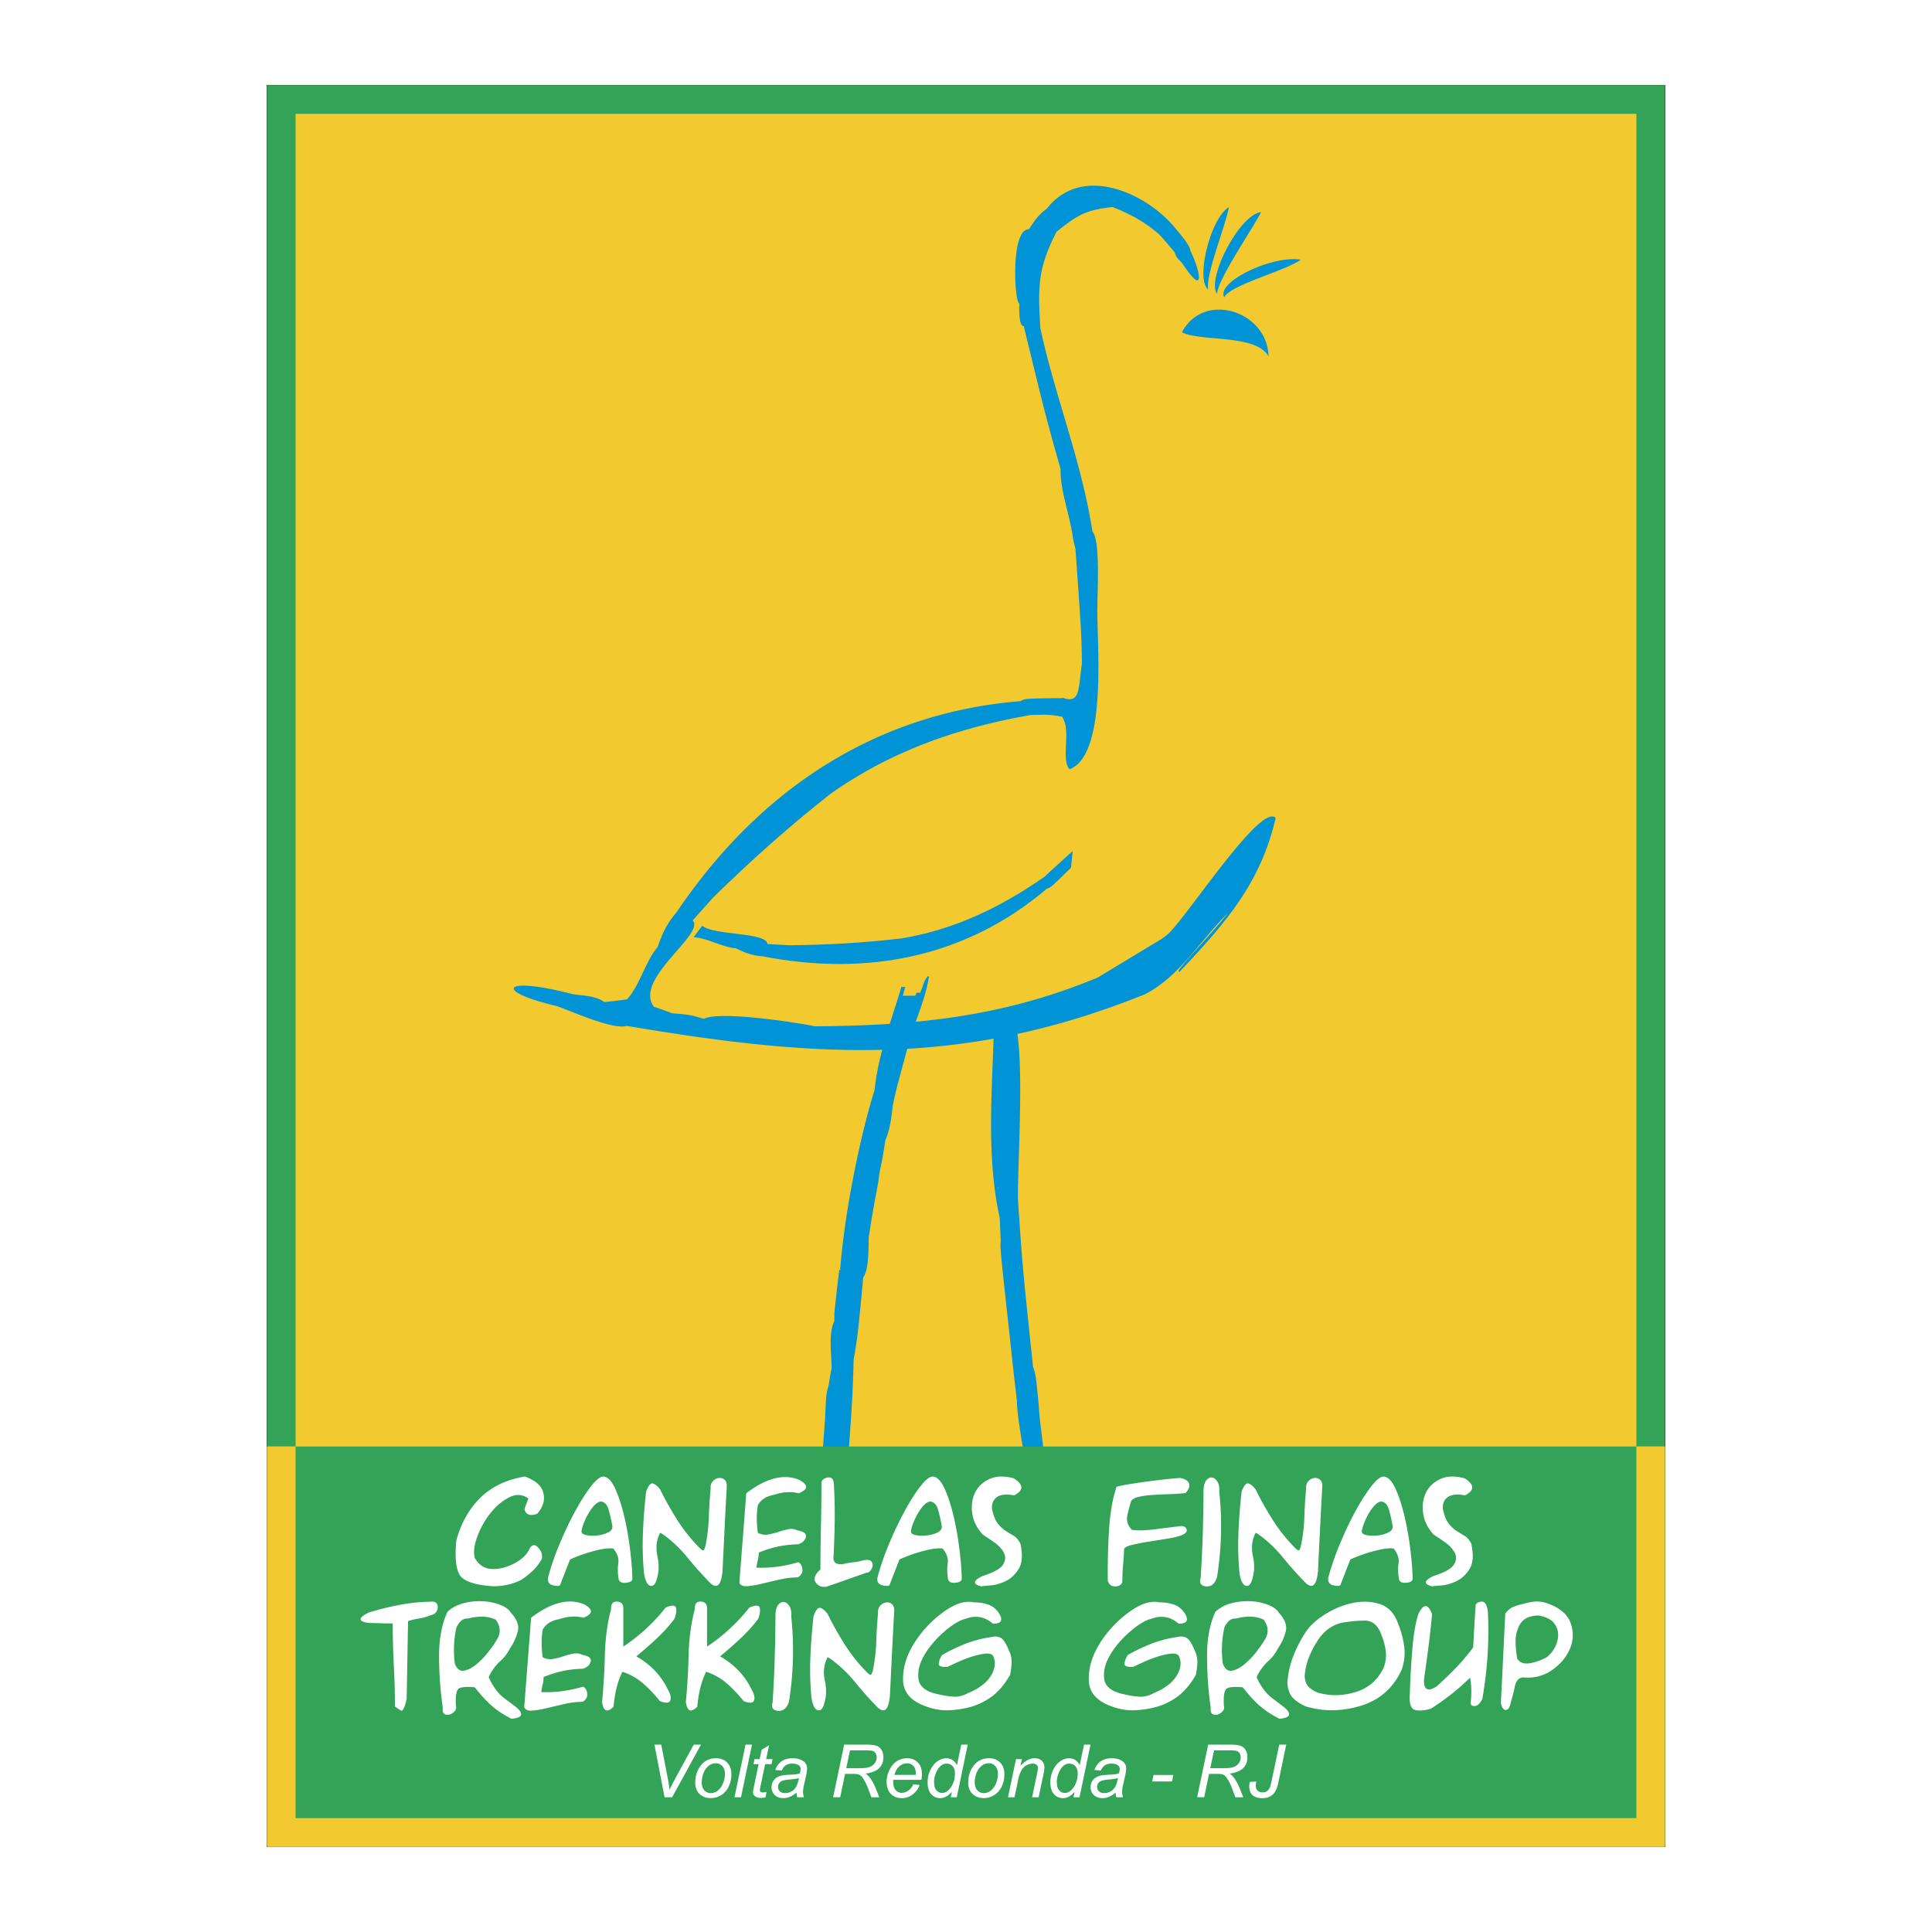 <svg xmlns="http://www.w3.org/2000/svg" width="2500" height="2500" viewBox="0 0 192.756 192.756"><path fill-rule="evenodd" clip-rule="evenodd" fill="#fff" d="M0 0h192.756v192.756H0V0z"/><path fill-rule="evenodd" clip-rule="evenodd" fill="#f2ca30" stroke="#000" stroke-width=".057" stroke-miterlimit="2.613" d="M26.638 8.504h139.479v175.748H26.638V8.504z"/><path d="M101.264 116.305h.158v4.547h.105v2.586h.209v3.109h.209v2.221h.234v1.568h.105v.678h.104v1.594h.209v1.203h.027v1.775h.234v2.43h.523v2.797h.104v2.064h.184v.783h.209v.914h.104v.393h.053v.365h.105v.156h.025v.523h-.025v.078h.131v2.979h.287v.914h.234v.654h.131v.209h.078v.059h.023-.012v-.037h.027v.004l.014.002-.006.031h.023v.086H105v.012h.209v.156h.184v.393h.574v1.07h-1.41v-.836h-.732v-.627h.105v-.783h-.602v-2.064h-.523v-2.404h-.234v-1.514h-.393v-3.58h.053v-1.49h-.34v-2.482h-.156v-2.586h-.053v-1.438h-.365v-1.803h.234v-.131h-.627v-2.926h-.262v-6.688h-.34v-2.352h-.051v-.902h-.121v-.963h-.057v1.352h-.037v.777h-.48v-.777h-.186v-1.352h-.111v-1.52h-.186v-5.631h.092v-3.742h.205v-3.871h1.777v4.688h.094v9.329h.003zm19.703 36.029v.184h-.574v.078h-.941v-1.229h.941v.131h.574v.836zM87.151 109.842h.107v-.18h.074v-1.057h.222v-1.203h.259v-1.131h.315v-.814h.093v-.52h.259v-1.332h.426v-1.242h.333v-.686h.093v-.314h.241v-.871h.241v-1.148h1.648v1.242h-.481v1.26h-.315v.758h-.259v1.074H90v1.928h-.426v1.24h-.537v2.279h.056v.629h-.296v.131h-.134v1.355h-.28v1.082h-.074v.932h-.299v.131h-.187v1.102h-.149v1.025h-.168v1.045h-.187v1.025h-.149v1.232h-.261v.969h-.093v2.033h-.224v.896h-.298v.186h-.187v1.734h-.038v1.102h-.056v2.219h-.242v.447h-.317v.951h-.224v.131h.019v1.064h.261v1.398h-.056v.393h-.131v1.1h-.298v.131h.019v1.866h-.094v1.381h-.15v1.287h-.029v1.217h-.043v.963h.015v1.4h-.087v1.391h-.276v1.348h-.157v2.398h.012v1.398h-.029v.426h.277v1.74h.827v.479h6.291v.275h.58v2.027h-2.696v-1.434h-4.174v.072h-1.087v-.174h-.768v-2.744H82.13v-1.4h.565v-.027h.029v-.639h.456v-2.398h-.311v-1.398h.276v-1.348h.086v-1.139h-.014v-1.398h.043v-1.217h.029v-1.219h.149v-1.287h.093v-1.51h-.018v-1.4h.298v-.465h.13v-1.102h.056v-.055h-.261v-1.158h-.019v-1.398h.224v-.186h-.167v-1.4h.074v-.26h.168V125.062h.429v-.914h.149v-1.455h.187V121.5h.075v-1.23h.242v-1.082h.205v-.057h.093v-.746h.261v-.971h.149v-1.23h.187v-1.025h.168v-1.045h.149v-1.025h.187v-1.102h.298v-.131h.075v-.057h-.019V110.4h.299v-.558h.001zm10.363 40.508h-4.538v.555h1.827v.52h1.476v.285h1.25v-.285h.584v-.768h-.6v-.307h.001zm-7.783 3.511h-5.363v.883h5.363v-.883zM70.057 92.36c1.138.985 6.472.636 6.508 1.825.727.042 1.453.084 2.212.126 3.815-.045 7.469-.244 11.273-.699 5.274-.907 9.848-3.119 14.209-6.176.186-.163.369-.357.584-.553.723-.646 1.445-1.31 2.18-1.978l-.17 1.668c-2.025 1.981-2.025 1.981-2.4 2.087-8.071 6.854-17.922 8.774-28.295 6.766-1.107-.095-1.745-.329-2.736-.806-1.487-.147-2.773-1.025-4.227-1.11l.862-1.15z" fill-rule="evenodd" clip-rule="evenodd" fill="#0094d6"/><path d="M105.42 23.113c2.029-1.594 2.818-2.173 5.602-2.456 1.803.736 3.344 1.542 4.766 2.864.473.527.943 1.092 1.416 1.656.141.447.141.447.723 1.051 2.416 3.674 1.803.699.836-1.208.01-.519-1.189-1.874-1.625-2.4-2.83-3.348-9.186-6.315-12.713-1.784-.826.578-1.209 1.201-1.779 2.043-1.852-.033-1.43 7.384-.947 7.393-.01.519-.078 2.259.441 2.268 2.174 8.931 2.174 8.931 3.672 14.256-.039 2.186.918 4.574 1.213 6.729.066.408.17.818.273 1.227.592 8.347.592 8.347.648 11.423-.352 2.479-.178 3.977-1.734 3.504l-.018-.031-.074.001-.09-.031-.02.032c-3.738.041-3.746.045-4.209.306-14.601 1.19-26.118 8.948-34.301 21.06-.99 1.176-1.385 2.028-1.888 3.465-1.311 1.598-1.711 3.716-3.05 5.22-.744.104-1.487.205-2.261.277-.938-.676-2.143-.617-3.218-.803-7.016-1.834-7.894-.285-1.577 1.189 1.498.506 5.641 2.414 7.042 1.99 19.013 3.225 33.616 4.135 51.694-3.16 3.383-1.756 5.234-5.006 8.223-8.069-.471.67-1.545 1.872-2.566 3.009-1.076 1.198-2.096 2.324-2.291 2.687a.208.208 0 0 0-.027.061c.029.031.061.062.09.094 4.52-4.809 8.088-8.781 9.604-15.373-1.439-1.522-8.539 9.386-10.635 11.487-.223.21-.475.388-.758.596l-6.344 3.832c-9.34 3.902-18.131 4.824-28.287 4.875-.151-.096-9.243-1.65-11.028-.744-1.408-.41-1.408-.41-3.164-.553a32.083 32.083 0 0 0-1.803-.639c-2.113-2.744 5.145-7.26 3.856-8.624.669-.752 1.339-1.505 2.04-2.288 3.777-3.688 7.546-7.069 11.713-10.345 6.047-4.272 12.687-6.583 19.944-7.859.342-.021.711-.01 1.113-.03.584-.033 1.32.053 2.082.208l.168.403c.568 1.381-.293 3.959.543 4.826 3.918-1.486 2.648-13.291 2.775-16.29-.012-1.372.303-6.59-.496-7.419-1.096-7.096-3.725-13.442-5.195-20.286-.256-4.153-.26-6.005 1.621-9.64zm8.185 71.342zm.637 4.74c.154.035.336.102.52.168l-.52-.168z" fill-rule="evenodd" clip-rule="evenodd" fill="#0094d6"/><path d="M126.564 35.556c-.117-4.548-6.477-6.553-8.639-2.399 1.973.963 7.372.155 8.639 2.399zM99.188 100.951c-.07 6.893-.922 13.801.553 20.557l.104 2.297c-.068.721-.068.721.961 10.115.205 1.92.41 3.842.65 5.795 0 3.328 2.744 12.963.447 14.678-.035.275-.035.582-.035.891.172.104.344.207.549.344.068.035.172.104.273.172.824.617 1.441.754 2.471.857v.48c3.875.033 7.75 0 11.625-.172v-.309h.205c.619-.035 1.27-.035 1.922-.035v-1.268c-2.23-.309-2.23-.309-3.156-.652a68.23 68.23 0 0 0-.309-1.371c1.682-.172 4.527-.068 5.969-.926-.07-.516-.07-.516-.447-1.166-4.697-.068-9.396-.137-14.094-.172v.273c-.379-.205-.379-.205-1.887-.479-.068.068-.137.17-.205.273-2.436-2.023-2.539-14.986-2.848-18.004-.137-1.473-.273-2.914-.377-4.354-.48-6.688-.48-6.688-.961-10.289-.033-1.576.275-10.904-.582-11.932-.307 4.129.066 8.273-.275 12.379-.723-.363-.145-14.346-.164-16.188 0 .17 1.4-.307 1.4-.102-.172 6.309-.172 6.309 0 6.309v3.225c-.104 1.166.137 4.801.273 4.869v2.572c.48 7.887 1.27 15.809 2.229 23.66.104.24.625 2.467.762 2.707-.068-1.234-.555-4.42-.59-5.621-.309-3.223-.309-3.223-.582-3.979-1.064-10.115-1.064-10.115-1.51-16.768-.068-2.914.812-15.939-.49-17.895l-1.881-.771zm-7.369-1.906l.412-1.131c.309-.549.309-.549.446-.48-.309 2.16-1.372 4.424-1.989 6.551l-1.132 4.217c-.171.688-.343 1.373-.479 2.092-.138 1.166-.274 2.4-.755 3.498-.377 2.676-.583 2.881-.686 4.115a151.206 151.206 0 0 0-.754 4.184l-.206 1.338c-.035 1.027.034 3.223-.549 4.012-.549 5.83-.549 5.83-.96 8.195-.377 17.627-4.013 14.539 12.209 14.539l1.131.309c0 1.785-2.229 1.785-3.635 1.51.069.617.171 1.27.274 1.92-1.029 2.092-8.059.068-10.186 2.195-.377.033-.754.068-1.132.104v-.309a7.837 7.837 0 0 0-.583-.275c-.549-.309-1.234-.549-1.509-1.131-.171-.139-.343-.275-.48-.412h-.274v-1.715c1.337-.445 1.097-2.949 1.132-3.977h.274v-.311a79.983 79.983 0 0 1-.274-.273c-.103-2.092-.103-2.092.206-6.275.103-2.436.103-2.436.377-3.43a22.7 22.7 0 0 1 .274-1.611c0-1.371-.343-3.463.274-4.697v-.756c.137-1.439.309-2.879.48-4.285.103-.104.24-.205.377-.275-.034.756-.069 1.51-.069 2.299v2.092c.103-1.029.24-2.059.377-3.053h.549c-.309 4.355-.926 8.607-.926 12.963-.377 3.463-.411 6.789-.377 10.287 5.693.273 5.693.273 7.03.549-.103.412-.274.549-.651.686-.034.137-.069.309-.103.48.309.033.617.102.96.172 0-.926.651-1.029.789-1.783-1.372-.207-1.372-.207-4.424-.309h-2.469c-.171-.068-.309-.139-.446-.172-.857-2.846-.206-5.865.068-8.779-.121-1.393.479-14.27 1.337-14.676.069-2.471.069-2.471.377-5.145h.377c.103-2.229.583-4.32.96-6.48.068-1.715.068-1.715.377-2.846h.274l.103-.207c.069-1.508.48-2.742.754-4.766-.171-2.949 1.475-6.002 2.469-8.746.106-.002.244-.002.381-.002zm-2.161 2.092c-.548 2.332-.548 2.332-1.166 3.705a158.82 158.82 0 0 0-.96 3.908c-.754 3.67-1.509 7.34-1.989 11.043h-.377c-.035 1.199-.573 6.412-1.362 7.201.343-5.248 1.876-13.236 3.454-18.244.343-3.463 1.68-6.961 2.675-10.287h.377c-.24.892-.446 1.783-.652 2.674zm14.268 44.375h.309c.445 4.012.756 4.793.857 5.719-.754-.139-1.166-4.862-1.166-5.719zm15.74 7.064c.377-.07.754-.139 1.166-.172v-.652c-.412-.24-.412-.24-1.166-.309.205.104.412.205.652.344-.24.24-.447.514-.652.789zm-30.694 1.713c-1.234-.068-2.023.068-3.224.379a90.972 90.972 0 0 1 3.224-.379zm4.185-3.807c1.062 0 2.503-.17 3.463.311-.034.273-.034.547-.034.822.343-.068.686-.137 1.062-.207.035-.137.104-.273.172-.377-1.063-1.062-3.292-.582-4.663-.549zM120.535 28.878c-1.258-.98.201-7.075 2.076-8.219-.355 1.957-2.31 6.649-2.076 8.219zM121.42 29.321c-1.053-1.473 2.186-7.878 4.395-8.157-.848 1.705-4.251 6.565-4.395 8.157zM122.146 29.655c-.846-1.545 4.869-4.228 7.635-3.746-1.531 1.124-6.988 2.487-7.635 3.746z" fill-rule="evenodd" clip-rule="evenodd" fill="#0094d6"/><path fill-rule="evenodd" clip-rule="evenodd" fill="#33a457" d="M26.638 144.32h139.479v39.932H26.638V144.32z"/><path d="M53.592 151.033c-.702.25-1.125.096-1.271-.467.06-.172.124-.348.192-.525.071-.176.14-.355.208-.537-.596-.426-1.238-.461-1.927-.111-.687.352-1.311.877-1.869 1.584a8.41 8.41 0 0 0-1.309 2.34c-.316.857-.396 1.57-.241 2.141.407.676.95 1.035 1.627 1.076.68.045 1.395-.109 2.148-.467a4.744 4.744 0 0 0 1.005-.652c.299-.258.538-.578.72-.969.244-.371.525-.375.844-.014.321.363.429.74.325 1.131a5.024 5.024 0 0 1-.941 1.199 8.109 8.109 0 0 1-1.149.889c-.83.406-1.747.611-2.75.611-1.92-.131-3.052-.537-3.393-1.221s-.434-1.805-.279-3.361c.476-1.729 1.273-3.146 2.394-4.248 1.121-1.104 2.602-1.811 4.444-2.121 1.081.406 1.692.947 1.829 1.623.201.699-.002 1.4-.607 2.099zm6.657-3.711c.423.055.811.475 1.16 1.268.35.789.649 1.725.895 2.801.248 1.078.438 2.186.571 3.32.135 1.139.206 2.076.215 2.811-.018.232-.248.365-.695.395-.445.031-.675-.145-.693-.525a4.763 4.763 0 0 1-.013-1.439c.068-.467-.095-.951-.494-1.451-.414-.072-1.056.008-1.927.238-.868.229-1.667.512-2.394.85-.164.414-.325.828-.485 1.238-.162.412-.319.818-.474 1.227-.027.182-.266.221-.722.117-.454-.104-.615-.402-.485-.896a26.781 26.781 0 0 1 1.161-3.322 35.539 35.539 0 0 1 1.563-3.268c.545-.994 1.074-1.812 1.583-2.457.511-.649.921-.948 1.234-.907zm-.339 2.479c-.277.07-.541.268-.791.592a5.87 5.87 0 0 0-.642 1.037c-.177.367-.308.705-.39 1.012s-.089.475-.021.498c.071.123.268.205.598.248.328.043.673.041 1.032-.006a3.23 3.23 0 0 0 .972-.285c.29-.145.434-.34.434-.592a15.023 15.023 0 0 0-.37-1.66c-.149-.538-.424-.819-.822-.844zm4.554-.985c.235-.623.468-.891.7-.805.234.086.467.285.702.596a30.577 30.577 0 0 0 1.809 3.199 15.85 15.85 0 0 0 2.044 2.549c.131.146.255.252.376.318.122.064.23-.141.326-.617.172-.908.274-1.824.303-2.75.031-.926.088-1.852.175-2.777-.024-.309.049-.561.221-.746.173-.186.365-.295.578-.322a.726.726 0 0 1 .576.16c.175.141.252.373.235.701a967.19 967.19 0 0 0-.222 4.236l-.206 4.223c-.14 1.418-.558 1.789-1.26 1.117a38.233 38.233 0 0 1-2.239-2.512 12.58 12.58 0 0 0-2.417-2.289c-.173-.113-.269-.168-.286-.168s-.066.09-.144.271c-.259.623-.305 1.312-.142 2.074s.16 1.449-.013 2.064c-.14.648-.361.941-.669.881-.306-.059-.524-.471-.655-1.23a29.89 29.89 0 0 1-.108-4.08c.055-1.362.162-2.727.316-4.093zm9.992.168c2.016-1.539 3.787-1.98 5.319-1.322.89.5.861.941-.091 1.322-.771-.191-1.579-.143-2.427.143-.804.146-1.353.496-1.647 1.051a8.063 8.063 0 0 0-.104 1.42c.009.455.044.898.104 1.332.336.172.68.229 1.025.168a7.473 7.473 0 0 0 1.025-.26 8.64 8.64 0 0 1 .992-.268c.325-.064.638-.021.941.125.623.111.89.334.804.668-.086.332-.337.568-.753.707-.769.025-1.459.105-2.068.24-.611.133-1.236.33-1.875.59 0 .258-.031.512-.091.752-.06.242-.108.494-.142.754.613.025 1.262 0 1.944-.078a13.581 13.581 0 0 0 2.232-.467c.234.119.37.352.41.693.038.342-.115.617-.461.822-.598 0-1.211.074-1.842.223-.631.146-1.222.285-1.771.414a9.341 9.341 0 0 1-1.428.24c-.401.029-.662-.08-.784-.332.113-1.484.228-2.973.343-4.461.117-1.487.232-2.98.345-4.476zm7.5-1.089c.077-.285.303-.447.68-.488.376-.037.565.229.565.801.068 1.217.095 2.436.078 3.65a88.304 88.304 0 0 1-.128 3.641c.042.268.137.43.286.484.146.059.345.084.596.084.416-.102.781-.17 1.096-.199a6.703 6.703 0 0 0 1.096-.215c.348-.051.578-.016.695.111a.52.52 0 0 1 .142.447.967.967 0 0 1-.212.486c-.122.15-.244.217-.363.199-.675.234-1.353.473-2.03.715-.68.242-1.357.477-2.031.701-.467.061-.819-.09-1.052-.447-.232-.359-.073-.785.48-1.277 0-1.48.018-2.926.051-4.34.033-1.416.051-2.865.051-4.353zm11.158-.573c.423.055.811.475 1.16 1.268.35.789.649 1.725.895 2.801.248 1.078.438 2.186.571 3.32.135 1.139.206 2.076.215 2.811-.018.232-.248.365-.695.395-.445.031-.675-.145-.693-.525a4.73 4.73 0 0 1-.013-1.439c.068-.467-.095-.951-.494-1.451-.414-.072-1.056.008-1.926.238-.868.229-1.667.512-2.394.85-.164.414-.325.828-.484 1.238-.162.412-.319.818-.474 1.227-.027.182-.266.221-.722.117-.454-.104-.615-.402-.485-.896a26.781 26.781 0 0 1 1.161-3.322 35.539 35.539 0 0 1 1.563-3.268c.544-.994 1.073-1.812 1.583-2.457.51-.649.919-.948 1.232-.907zm-.339 2.479c-.276.07-.54.268-.791.592-.25.324-.465.67-.642 1.037s-.308.705-.39 1.012-.089.475-.02.498c.071.123.268.205.598.248a3.96 3.96 0 0 0 1.031-.006c.359-.049.683-.145.972-.285.291-.145.434-.34.434-.592a15.023 15.023 0 0 0-.37-1.66c-.149-.538-.424-.819-.822-.844zm8.37-2.309c.994.633 1.008 1.197.039 1.699-.812-.146-1.398-.082-1.752.195-.355.277-.506.676-.455 1.193.148.658.342 1.137.578 1.432.238.299.492.537.76.709.268.174.531.334.791.488.26.15.488.406.689.77.25 1.107.201 1.949-.145 2.525-.346.574-.785.988-1.316 1.244a4.29 4.29 0 0 1-1.559.436c-.504.033-.793.064-.861.09-.883-.217-.852-.557.092-1.023 1.125-.355 1.812-.738 2.068-1.15.256-.41.281-.809.076-1.193-.201-.385-.531-.734-.984-1.051a39.3 39.3 0 0 0-1.109-.744c-.588-.643-.939-1.344-1.051-2.111-.112-.764-.024-1.449.266-2.055.291-.605.766-1.064 1.426-1.375.663-.311 1.478-.339 2.447-.079zm10.238.908c-.068-.043.133-.109.604-.201.473-.09 1.053-.186 1.738-.285.689-.1 1.406-.193 2.154-.279.75-.086 1.369-.148 1.863-.182.518.105.816.297.895.578s-.041.59-.35.928c-.539.061-1.105.098-1.707.115s-1.164.047-1.688.084a8.489 8.489 0 0 0-1.355.201c-.381.096-.613.248-.701.455-.129.416-.252.879-.361 1.389-.113.51.037.986.453 1.428.586.086 1.348.068 2.283-.053.934-.121 1.816-.229 2.646-.324.275 0 .451.109.527.324.072.217-.053.393-.371.533-.32.154-.807.283-1.455.387l-1.945.312a22.32 22.32 0 0 0-1.713.336c-.492.123-.744.273-.752.455a23.65 23.65 0 0 1-.098 1.531c-.047.492-.07.998-.07 1.518 0 .381-.211.588-.629.623-.422.033-.695-.148-.824-.547a66.952 66.952 0 0 1 .115-4.969c.104-1.763.352-3.216.741-4.357zm8.693.428c0-.518.088-.889.266-1.115.176-.227.369-.324.578-.299.205.025.387.166.545.416.154.25.213.582.182.998a32.373 32.373 0 0 1-.223 8.525c-.207.654-.57.963-1.09.92-.518-.043-.699-.328-.545-.855.096-1.43.164-2.857.209-4.289.043-1.43.068-2.865.078-4.301zm3.801-.012c.236-.623.469-.891.701-.805.234.086.467.285.701.596a30.758 30.758 0 0 0 1.809 3.199 15.909 15.909 0 0 0 2.045 2.549c.131.146.254.252.377.318.121.064.229-.141.324-.617.174-.908.275-1.824.303-2.75.031-.926.09-1.852.176-2.777-.023-.309.049-.561.221-.746.174-.186.367-.295.578-.322a.724.724 0 0 1 .576.16c.176.141.252.373.234.701a1153.01 1153.01 0 0 0-.428 8.459c-.139 1.418-.557 1.789-1.26 1.117a37.933 37.933 0 0 1-2.238-2.512 12.584 12.584 0 0 0-2.418-2.289c-.172-.113-.268-.168-.285-.168s-.066.09-.145.271c-.26.623-.305 1.312-.141 2.074.162.762.158 1.449-.014 2.064-.141.648-.361.941-.67.881-.305-.059-.523-.471-.654-1.23a29.89 29.89 0 0 1-.109-4.08c.057-1.362.163-2.727.317-4.093zm14.221-1.494c.424.055.811.475 1.16 1.268.352.789.648 1.725.895 2.801a30.82 30.82 0 0 1 .572 3.32c.135 1.139.205 2.076.215 2.811-.018.232-.248.365-.695.395-.445.031-.676-.145-.693-.525-.078-.494-.082-.973-.014-1.439s-.096-.951-.494-1.451c-.414-.072-1.055.008-1.926.238-.867.229-1.668.512-2.395.85l-.484 1.238c-.162.412-.318.818-.473 1.227-.027.182-.266.221-.723.117-.453-.104-.615-.402-.484-.896a26.442 26.442 0 0 1 1.16-3.322c.498-1.184 1.018-2.273 1.562-3.268s1.074-1.812 1.584-2.457c.512-.649.92-.948 1.233-.907zm-.338 2.479c-.277.07-.541.268-.791.592s-.465.67-.643 1.037c-.176.367-.307.705-.389 1.012s-.09.475-.02.498c.07.123.268.205.598.248a3.96 3.96 0 0 0 1.031-.006c.359-.049.682-.145.973-.285.289-.145.434-.34.434-.592a15.492 15.492 0 0 0-.369-1.66c-.15-.538-.426-.819-.824-.844zm8.369-2.309c.994.633 1.008 1.197.039 1.699-.812-.146-1.398-.082-1.752.195-.355.277-.506.676-.455 1.193.148.658.342 1.137.578 1.432.238.299.492.537.76.709.268.174.531.334.791.488.26.15.488.406.689.77.25 1.107.201 1.949-.145 2.525-.346.574-.783.988-1.316 1.244s-1.051.4-1.559.436c-.504.033-.793.064-.861.09-.883-.217-.852-.557.092-1.023 1.125-.355 1.812-.738 2.068-1.15.256-.41.281-.809.076-1.193-.201-.385-.531-.734-.984-1.051a39.3 39.3 0 0 0-1.109-.744c-.588-.643-.939-1.344-1.051-2.111-.111-.764-.023-1.449.268-2.055.289-.605.764-1.064 1.426-1.375s1.476-.339 2.445-.079zM36.794 160.881a28.458 28.458 0 0 1 3.056-.758 17.798 17.798 0 0 1 3.069-.318c.512-.061.762.123.753.553-.009.426-.246.691-.713.797a4.791 4.791 0 0 1-1.123.318 6.85 6.85 0 0 0-1.123.266c-.026 1.297-.049 2.594-.071 3.887-.022 1.291-.046 2.582-.071 3.871-.199.9-.396 1.285-.591 1.154l-.578-.389c0-1.375-.035-2.756-.111-4.139a78.839 78.839 0 0 1-.108-4.152c-.452 0-.859-.006-1.227-.02s-.772-.021-1.213-.031c-1.038-.166-1.021-.512.051-1.039zm9.889.609c-.46-.051-.839.244-1.143.883a10.109 10.109 0 0 0-.155 3.619c.215.547.529.775.939.688.412-.086.83-.312 1.26-.674a8.145 8.145 0 0 0 1.187-1.252c.363-.471.609-.828.74-1.068.476-.693.458-1.389-.054-2.092a3.365 3.365 0 0 0-1.388-.305 5.35 5.35 0 0 0-1.386.201zm-2.037-.685c.45-.416.999-.705 1.647-.863a6.285 6.285 0 0 1 1.92-.182c.631.039 1.205.16 1.718.369.516.207.864.467 1.045.779.596.641.826 1.252.688 1.836a5.251 5.251 0 0 1-.792 1.73 4.041 4.041 0 0 1-.908 1.207 4.993 4.993 0 0 0-.935 1.129c-.181.293-.268.475-.259.539.009.064.095.242.259.537.373.676.815 1.203 1.332 1.584.513.381.914.682 1.2.908.717.648.54 1.016-.534 1.102-.786-.398-1.448-.834-1.984-1.311s-1.094-1.084-1.674-1.828c-.735-.068-1.247-.041-1.537.09s-.405.709-.345 1.738a.562.562 0 0 1-.122.559c-.144.164-.31.273-.5.332a.62.62 0 0 1-.519-.061c-.155-.094-.212-.303-.168-.621a36.068 36.068 0 0 1-.37-5.041c-.013-1.794.267-3.306.838-4.532zm8.344.595c2.015-1.539 3.787-1.98 5.319-1.322.89.5.862.941-.091 1.322-.771-.191-1.579-.143-2.427.143-.804.146-1.353.496-1.647 1.051a8.077 8.077 0 0 0-.104 1.42c.009.455.044.898.104 1.332.336.172.68.229 1.025.168a7.4 7.4 0 0 0 1.025-.26 8.64 8.64 0 0 1 .992-.268c.325-.064.638-.021.941.125.623.111.89.334.804.668-.087.332-.337.568-.753.707-.769.025-1.459.105-2.068.24-.611.133-1.235.33-1.875.59 0 .258-.031.512-.091.752-.06.242-.109.494-.142.754.614.025 1.262 0 1.944-.078a13.624 13.624 0 0 0 2.232-.467c.234.119.369.352.409.693.038.342-.115.617-.46.822-.598 0-1.211.074-1.842.223-.631.146-1.222.285-1.771.414a9.341 9.341 0 0 1-1.428.24c-.401.029-.662-.08-.784-.332.113-1.484.228-2.973.343-4.461.117-1.487.231-2.98.345-4.476zm7.978-.855c-.024-.529.179-.779.611-.752.432.023.635.275.608.752V164.281a18.044 18.044 0 0 0 4.219-3.892c.578-.252.919-.258 1.016-.021.1.24.055.623-.135 1.15-.518.684-1.104 1.332-1.758 1.945s-1.335 1.211-2.044 1.791c1.437.822 2.486 1.93 3.153 3.322.259.449.336.811.232 1.082-.102.273-.449.293-1.036.059a13.486 13.486 0 0 0-1.623-1.719c-.587-.525-1.293-.928-2.115-1.213a8.146 8.146 0 0 0-.596 1.68 12.166 12.166 0 0 0-.286 1.809c-.631.633-1.012.473-1.143-.48.148-1.537.242-3.115.279-4.727.042-1.616.246-3.122.618-4.522zm8.355 0c-.024-.529.18-.779.611-.752.432.023.635.275.608.752V164.281a18.044 18.044 0 0 0 4.219-3.892c.578-.252.919-.258 1.017-.021.1.24.055.623-.135 1.15-.518.684-1.105 1.332-1.758 1.945s-1.335 1.211-2.044 1.791c1.438.822 2.487 1.93 3.153 3.322.259.449.336.811.232 1.082-.102.273-.449.293-1.036.059a13.486 13.486 0 0 0-1.623-1.719c-.587-.525-1.293-.928-2.115-1.213a8.146 8.146 0 0 0-.596 1.68 12.037 12.037 0 0 0-.286 1.809c-.631.633-1.012.473-1.143-.48.148-1.537.241-3.115.279-4.727.041-1.616.245-3.122.617-4.522zm8.045.699c0-.518.088-.889.266-1.115s.37-.324.578-.299c.206.025.388.166.545.416.155.25.215.582.182.998a32.373 32.373 0 0 1-.222 8.525c-.208.654-.571.963-1.089.92-.518-.043-.699-.328-.545-.855.096-1.428.164-2.857.208-4.289.041-1.43.068-2.865.077-4.301zm3.801-.012c.235-.623.467-.891.7-.805.235.086.467.285.702.596a30.398 30.398 0 0 0 1.809 3.199 15.85 15.85 0 0 0 2.044 2.549c.13.146.254.252.376.318.122.064.23-.141.325-.617.173-.908.275-1.824.304-2.75.031-.926.088-1.852.175-2.777-.024-.309.049-.561.221-.746.173-.186.366-.295.578-.322a.726.726 0 0 1 .576.16c.175.141.252.373.235.701a967.19 967.19 0 0 0-.222 4.236l-.206 4.223c-.139 1.418-.558 1.789-1.26 1.117a37.933 37.933 0 0 1-2.238-2.512 12.584 12.584 0 0 0-2.418-2.289c-.172-.113-.268-.168-.286-.168s-.066.09-.144.271c-.259.623-.306 1.314-.142 2.076s.16 1.447-.013 2.062c-.14.648-.361.941-.669.881-.306-.059-.525-.471-.655-1.23a29.73 29.73 0 0 1-.108-4.08c.055-1.362.162-2.727.316-4.093zm18.477-.312c.467.719.271 1.078-.584 1.078-.797-.703-1.707-.867-2.727-.494-.596.148-1.306.578-2.132 1.291-.826.713-1.488 1.494-1.986 2.342-.499.848-.687 1.654-.572 2.42.118.764.819 1.27 2.108 1.51.467.113.937.182 1.409.209s.941-.09 1.408-.35a6.187 6.187 0 0 0 1.439-.807c.426-.318.758-.713.998-1.18.312-.658.33-1.244.055-1.766-.156-.172-.438-.232-.846-.18a7.237 7.237 0 0 0-1.317.311c-.472.156-.928.332-1.368.533-.44.199-.773.354-.999.467-.589.035-.877-.068-.87-.312.009-.242.117-.531.325-.869a17.933 17.933 0 0 1 2.354-1.129c.82-.318 1.695-.545 2.628-.674a1.19 1.19 0 0 1 .83.066c.277.119.559.535.844 1.244.209.416.301.83.285 1.246-.018.414-.07.83-.156 1.244-.555.943-1.146 1.646-1.783 2.115a6.567 6.567 0 0 1-1.967 1.012 10.07 10.07 0 0 1-2.269.383 5.785 5.785 0 0 1-2.258-.344c-1.557-.518-2.354-1.393-2.394-2.621-.04-1.227.321-2.451 1.076-3.672a11.163 11.163 0 0 1 2.901-3.125c1.176-.867 2.201-1.199 3.075-1 .52 0 .992.072 1.42.215.431.144.788.423 1.073.837zm18.53 0c.467.719.271 1.078-.584 1.078-.795-.703-1.705-.867-2.727-.494-.596.148-1.307.578-2.133 1.291s-1.488 1.494-1.986 2.342-.686 1.654-.57 2.42c.117.764.818 1.27 2.107 1.51.467.113.938.182 1.408.209.473.027.941-.09 1.408-.35a6.106 6.106 0 0 0 1.439-.807c.426-.318.758-.713.998-1.18.312-.658.33-1.244.055-1.766-.156-.172-.438-.232-.844-.18a7.227 7.227 0 0 0-1.318.311 13.63 13.63 0 0 0-1.369.533c-.439.199-.771.354-.998.467-.588.035-.877-.068-.869-.312.008-.242.117-.531.324-.869a17.994 17.994 0 0 1 2.354-1.129c.82-.318 1.695-.545 2.629-.674a1.19 1.19 0 0 1 .83.066c.277.119.559.535.844 1.244.209.416.303.83.287 1.246-.018.414-.072.83-.158 1.244-.553.943-1.146 1.646-1.783 2.115a6.581 6.581 0 0 1-1.965 1.012c-.762.217-1.52.346-2.27.383a5.795 5.795 0 0 1-2.26-.344c-1.557-.518-2.354-1.393-2.393-2.621-.041-1.227.32-2.451 1.074-3.672a11.196 11.196 0 0 1 2.902-3.125c1.176-.867 2.201-1.199 3.074-1 .52 0 .992.072 1.42.215.431.144.789.423 1.074.837zM123.303 161.49c-.461-.051-.84.244-1.143.883a10.063 10.063 0 0 0-.156 3.619c.215.547.529.775.939.688.412-.086.83-.312 1.26-.674a8.15 8.15 0 0 0 1.188-1.252c.363-.471.607-.828.738-1.068.477-.693.459-1.389-.053-2.092a3.366 3.366 0 0 0-1.389-.305 5.342 5.342 0 0 0-1.384.201zm-2.037-.685a3.646 3.646 0 0 1 1.646-.863 6.282 6.282 0 0 1 1.92-.182 5.43 5.43 0 0 1 1.719.369c.516.207.863.467 1.045.779.596.641.826 1.252.689 1.836a5.275 5.275 0 0 1-.793 1.73 4.041 4.041 0 0 1-.908 1.207 4.998 4.998 0 0 0-.936 1.129c-.182.293-.268.475-.258.539.008.064.094.242.258.537.373.676.816 1.203 1.332 1.584.514.381.914.682 1.199.908.719.648.541 1.016-.533 1.102-.785-.398-1.447-.834-1.984-1.311-.535-.477-1.094-1.084-1.674-1.828-.734-.068-1.246-.041-1.537.09-.289.131-.404.709-.346 1.738a.561.561 0 0 1-.121.559 1.094 1.094 0 0 1-.5.332.617.617 0 0 1-.518-.061c-.156-.094-.213-.303-.17-.621-.234-1.566-.355-3.246-.369-5.041s.266-3.306.839-4.532zm18.203 1.14c.318.779.529 1.555.629 2.328.1.775.016 1.547-.252 2.316-.83 1.816-2.184 3.012-4.055 3.588-1.873.574-3.695.604-5.469.084a4.254 4.254 0 0 1-1.248-.777c-.363-.33-.572-.844-.635-1.547a8.949 8.949 0 0 1 .559-2.619 13.01 13.01 0 0 1 1.168-2.322c.406-.676 1.051-1.297 1.934-1.869.881-.57 1.807-.963 2.775-1.18s1.887-.189 2.752.078c.863.268 1.478.909 1.842 1.92zm-1.647 1.155c-.348-.951-.9-1.424-1.656-1.414-.756.008-1.506.078-2.25.209-1.074.24-1.92.885-2.545 1.932a9.184 9.184 0 0 0-.816 1.621 6.207 6.207 0 0 0-.389 1.818c.043.49.189.85.441 1.076.25.225.539.402.867.531 1.229.354 2.492.334 3.789-.064s2.236-1.229 2.816-2.49c.182-.527.24-1.062.176-1.598s-.21-1.076-.433-1.621zm10.623-2.336a38.771 38.771 0 0 1-.557 8.744c-.225.451-.473.684-.74.701s-.41-.08-.428-.299c.113-.916.096-1.76-.051-2.529a22.56 22.56 0 0 1-2 1.75 26.21 26.21 0 0 1-1.893 1.338c-.607.191-1.129.234-1.57.137-.441-.1-.623-.635-.545-1.602.051-1.688.141-3.238.266-4.652s.322-2.527.59-3.342c.52-1.045.975-1.027 1.363.053-.104 1.09-.225 2.172-.363 3.252a188.799 188.799 0 0 1-.443 3.223c-.051 1.045.369 1.285 1.262.713a42.251 42.251 0 0 0 1.814-1.738 20.592 20.592 0 0 0 1.83-2.154 370.63 370.63 0 0 1 .248-4.256c.102-.189.305-.291.609-.309.304-.019.505.304.608.97zm1.739.222c.227-.312.484-.529.779-.656.295-.125.596-.219.908-.279a6.762 6.762 0 0 1 1.123-.246c.385-.053.801-.012 1.252.115 1.279.426 2.088 1.068 2.42 1.928a3.42 3.42 0 0 1 0 2.562c-.332.846-.924 1.574-1.771 2.18-.85.604-1.812.861-2.893.766-.451-.008-.742.303-.877.941a14.51 14.51 0 0 1-.383 1.496c-.096.545-.266.816-.512.812-.248-.004-.41-.254-.486-.746.076-1.479.15-2.957.221-4.438.068-1.478.142-2.956.219-4.435zm3.308.194c-.984.016-1.629.369-1.934 1.051a3.441 3.441 0 0 0-.35 1.57c.01.553.064 1.115.168 1.686.234.363.6.521 1.09.475.494-.049 1.064-.229 1.715-.539.318-.189.605-.494.863-.914a2.74 2.74 0 0 0 .414-1.303c.021-.451-.113-.869-.402-1.254s-.81-.643-1.564-.772z" fill="#fff"/><path d="M66.304 179.314l-1.011-5.254h.678l.609 3.133c.112.568.185 1.027.219 1.377.219-.451.4-.807.541-1.068l1.874-3.441h.725l-2.881 5.254h-.754v-.001zm3.061-1.445c0-.742.219-1.357.656-1.844.361-.402.834-.604 1.419-.604.458 0 .829.145 1.109.432.28.285.421.674.421 1.16 0 .438-.088.844-.266 1.221a1.972 1.972 0 0 1-1.785 1.166c-.296 0-.565-.062-.808-.189s-.428-.307-.555-.537a1.64 1.64 0 0 1-.191-.805zm.648-.062c0 .357.087.629.258.814a.855.855 0 0 0 .656.277c.14 0 .276-.027.412-.084a1.19 1.19 0 0 0 .38-.256 1.73 1.73 0 0 0 .299-.393c.083-.146.149-.305.199-.475.075-.238.111-.463.111-.682 0-.344-.087-.609-.26-.801a.848.848 0 0 0-.653-.283c-.204 0-.39.047-.556.143-.168.098-.319.24-.454.426a1.937 1.937 0 0 0-.297.65 2.725 2.725 0 0 0-.095.664zm3.269 1.507l1.097-5.254h.648l-1.098 5.254h-.647zm3.197-.527l-.106.531a1.767 1.767 0 0 1-.453.061c-.257 0-.462-.062-.616-.189a.483.483 0 0 1-.172-.391c0-.084.03-.275.093-.578l.462-2.211h-.513l.104-.5h.513l.197-.936.743-.449-.291 1.385h.639l-.108.5h-.635l-.44 2.105a3.82 3.82 0 0 0-.082.479c0 .078.022.135.066.176s.116.061.216.061c.143-.001.272-.015.383-.044zm2.986.055c-.226.193-.44.334-.648.424s-.431.135-.667.135c-.351 0-.635-.104-.85-.311a1.053 1.053 0 0 1-.322-.793c0-.213.048-.4.145-.564s.225-.295.385-.395c.16-.1.356-.17.588-.213.146-.027.422-.051.83-.068.407-.016.7-.061.875-.129.051-.178.076-.324.076-.441a.428.428 0 0 0-.165-.355c-.15-.117-.371-.178-.659-.178-.273 0-.496.061-.668.182a1.016 1.016 0 0 0-.378.514l-.657-.059c.135-.377.346-.664.636-.867.292-.201.657-.301 1.099-.301.471 0 .844.113 1.118.338a.792.792 0 0 1 .316.652c0 .203-.03.438-.089.705l-.212.947c-.067.301-.1.545-.1.734 0 .119.027.291.08.516h-.658a2.456 2.456 0 0 1-.075-.473zm.24-1.455c-.09.035-.188.064-.292.082a6.22 6.22 0 0 1-.521.061c-.376.033-.643.076-.799.127a.688.688 0 0 0-.351.246.63.63 0 0 0-.119.373c0 .182.062.33.188.449.125.115.303.174.536.174.215 0 .422-.057.621-.17s.354-.271.469-.475c.114-.203.203-.492.268-.867zm3.416 1.927l1.101-5.254h2.204c.435 0 .764.037.989.109s.401.211.529.41c.128.201.192.455.192.76 0 .428-.14.783-.42 1.064-.278.283-.731.465-1.354.549.191.141.335.279.433.416.22.307.396.627.531.955l.401.99h-.786l-.375-.979a4.624 4.624 0 0 0-.466-.918c-.12-.178-.241-.295-.366-.352-.125-.057-.327-.084-.605-.084h-.817l-.488 2.332h-.703v.002zm1.309-2.902h.971c.449 0 .741-.006.877-.02.265-.025.483-.084.653-.178.168-.094.301-.219.394-.377a.984.984 0 0 0 .14-.51c0-.152-.035-.285-.104-.398s-.16-.189-.273-.23c-.111-.041-.303-.061-.573-.061h-1.713l-.372 1.774zm6.687 1.608l.631.066c-.09.312-.3.609-.625.893a1.73 1.73 0 0 1-1.167.422c-.281 0-.541-.064-.775-.195s-.415-.32-.539-.568a1.9 1.9 0 0 1-.183-.85c0-.416.095-.818.287-1.209.193-.391.442-.68.748-.871a1.86 1.86 0 0 1 .994-.285c.454 0 .816.143 1.087.424s.406.666.406 1.152c0 .188-.016.379-.05.574h-2.803a1.687 1.687 0 0 0-.014.201c0 .355.082.627.245.816a.773.773 0 0 0 .601.281c.223 0 .44-.074.656-.219.215-.146.382-.357.501-.632zm-1.886-.942h2.136l.003-.143c0-.326-.081-.576-.244-.748a.82.82 0 0 0-.627-.26c-.276 0-.53.096-.757.287-.228.192-.398.479-.511.864zm5.739 1.686c-.371.424-.757.637-1.161.637-.36 0-.662-.133-.901-.398-.24-.268-.361-.654-.361-1.16 0-.463.096-.887.286-1.271.191-.383.428-.67.713-.861.287-.191.573-.287.859-.287.474 0 .831.229 1.072.686l.43-2.047h.645l-1.097 5.254h-.599l.114-.553zm-1.777-1.045c0 .266.025.475.078.629a.824.824 0 0 0 .27.381.698.698 0 0 0 .455.152c.293 0 .561-.154.799-.459.321-.406.481-.908.481-1.504 0-.303-.08-.537-.236-.707a.777.777 0 0 0-.596-.254.857.857 0 0 0-.424.104 1.247 1.247 0 0 0-.379.352 2.268 2.268 0 0 0-.318.635c-.087.253-.13.477-.13.671zm3.408.15c0-.742.219-1.357.655-1.844.361-.402.836-.604 1.42-.604.459 0 .83.145 1.109.432.281.285.422.674.422 1.16 0 .438-.088.844-.266 1.221a1.972 1.972 0 0 1-1.785 1.166c-.297 0-.564-.062-.807-.189s-.429-.307-.556-.537a1.641 1.641 0 0 1-.192-.805zm.649-.062c0 .357.086.629.258.814s.391.277.656.277c.139 0 .275-.027.412-.084s.262-.141.381-.256c.115-.115.215-.246.297-.393.084-.146.15-.305.201-.475a2.28 2.28 0 0 0 .109-.682c0-.344-.086-.609-.26-.801a.846.846 0 0 0-.652-.283c-.203 0-.391.047-.557.143a1.5 1.5 0 0 0-.453.426 1.898 1.898 0 0 0-.297.65 2.677 2.677 0 0 0-.095.664zm3.318 1.507l.797-3.805h.588l-.141.662c.256-.26.494-.451.717-.57s.449-.18.68-.18c.309 0 .551.084.729.252.174.166.262.391.262.67 0 .141-.029.363-.092.666l-.484 2.305h-.648l.504-2.412c.051-.234.076-.408.076-.52a.39.39 0 0 0-.131-.307c-.088-.08-.215-.119-.377-.119-.334 0-.629.119-.889.357-.258.238-.449.648-.572 1.23l-.367 1.77h-.652v.001zm6.649-.55c-.369.424-.756.637-1.16.637-.361 0-.662-.133-.902-.398-.238-.268-.359-.654-.359-1.16 0-.463.096-.887.285-1.271.189-.383.428-.67.713-.861s.572-.287.859-.287c.473 0 .83.229 1.07.686l.432-2.047h.645l-1.098 5.254h-.598l.113-.553zm-1.778-1.045c0 .266.025.475.078.629.053.152.143.279.27.381s.277.152.455.152c.295 0 .561-.154.799-.459.32-.406.482-.908.482-1.504 0-.303-.08-.537-.236-.707a.779.779 0 0 0-.596-.254.864.864 0 0 0-.426.104 1.247 1.247 0 0 0-.379.352c-.125.168-.23.379-.318.635a2.123 2.123 0 0 0-.129.671zm5.862 1.123a2.658 2.658 0 0 1-.648.424c-.209.09-.432.135-.668.135-.35 0-.635-.104-.85-.311a1.049 1.049 0 0 1-.322-.793 1.094 1.094 0 0 1 .532-.959c.16-.1.355-.17.588-.213.145-.027.422-.051.83-.068.406-.016.699-.061.875-.129.051-.178.076-.324.076-.441a.426.426 0 0 0-.166-.355c-.15-.117-.371-.178-.658-.178-.273 0-.496.061-.668.182a1.012 1.012 0 0 0-.379.514l-.656-.059c.135-.377.346-.664.635-.867.291-.201.658-.301 1.1-.301.471 0 .844.113 1.117.338a.792.792 0 0 1 .316.652c0 .203-.029.438-.09.705l-.211.947c-.066.301-.1.545-.1.734 0 .119.025.291.078.516h-.656a2.31 2.31 0 0 1-.075-.473zm.24-1.455a1.577 1.577 0 0 1-.293.082 6.22 6.22 0 0 1-.521.061c-.377.033-.643.076-.799.127a.686.686 0 0 0-.352.246.623.623 0 0 0-.119.373c0 .182.062.33.189.449.125.115.303.174.535.174.215 0 .422-.057.621-.17.197-.113.354-.271.469-.475s.204-.492.27-.867zm3.41.351l.139-.648h1.977l-.133.648h-1.983zm4.488 1.576l1.102-5.254h2.203c.436 0 .764.037.99.109.225.072.4.211.527.41.129.201.193.455.193.76 0 .428-.141.783-.42 1.064-.279.283-.732.465-1.355.549.191.141.336.279.434.416.221.307.396.627.531.955l.4.99h-.785l-.375-.979a4.625 4.625 0 0 0-.467-.918c-.119-.178-.24-.295-.365-.352s-.326-.084-.605-.084h-.818l-.488 2.332h-.702v.002zm1.309-2.902h.973c.447 0 .74-.006.877-.02.266-.025.482-.084.652-.178s.301-.219.395-.377a.992.992 0 0 0 .139-.51c0-.152-.033-.285-.104-.398s-.16-.189-.273-.23c-.111-.041-.303-.061-.572-.061h-1.713l-.374 1.774zm3.945 1.371l.652-.045a2.84 2.84 0 0 0-.057.447c0 .193.061.348.18.465.121.115.289.174.504.174a.779.779 0 0 0 .412-.107.764.764 0 0 0 .287-.326c.057-.113.117-.314.176-.607l.783-3.723h.697l-.799 3.838c-.111.541-.301.928-.562 1.158-.264.232-.6.348-1.008.348-.434 0-.764-.102-.984-.301-.223-.201-.334-.482-.334-.846a2.23 2.23 0 0 1 .053-.475z" fill-rule="evenodd" clip-rule="evenodd" fill="#fff"/><path fill-rule="evenodd" clip-rule="evenodd" fill="#33a457" d="M26.638 144.32V8.504h139.479V144.32h-2.853V11.358H29.492V144.32h-2.854z"/><path fill-rule="evenodd" clip-rule="evenodd" fill="#f2ca30" d="M166.117 181.398v2.854H26.638V144.32h2.854v37.078h133.772V144.32h2.853v37.078z"/></svg>